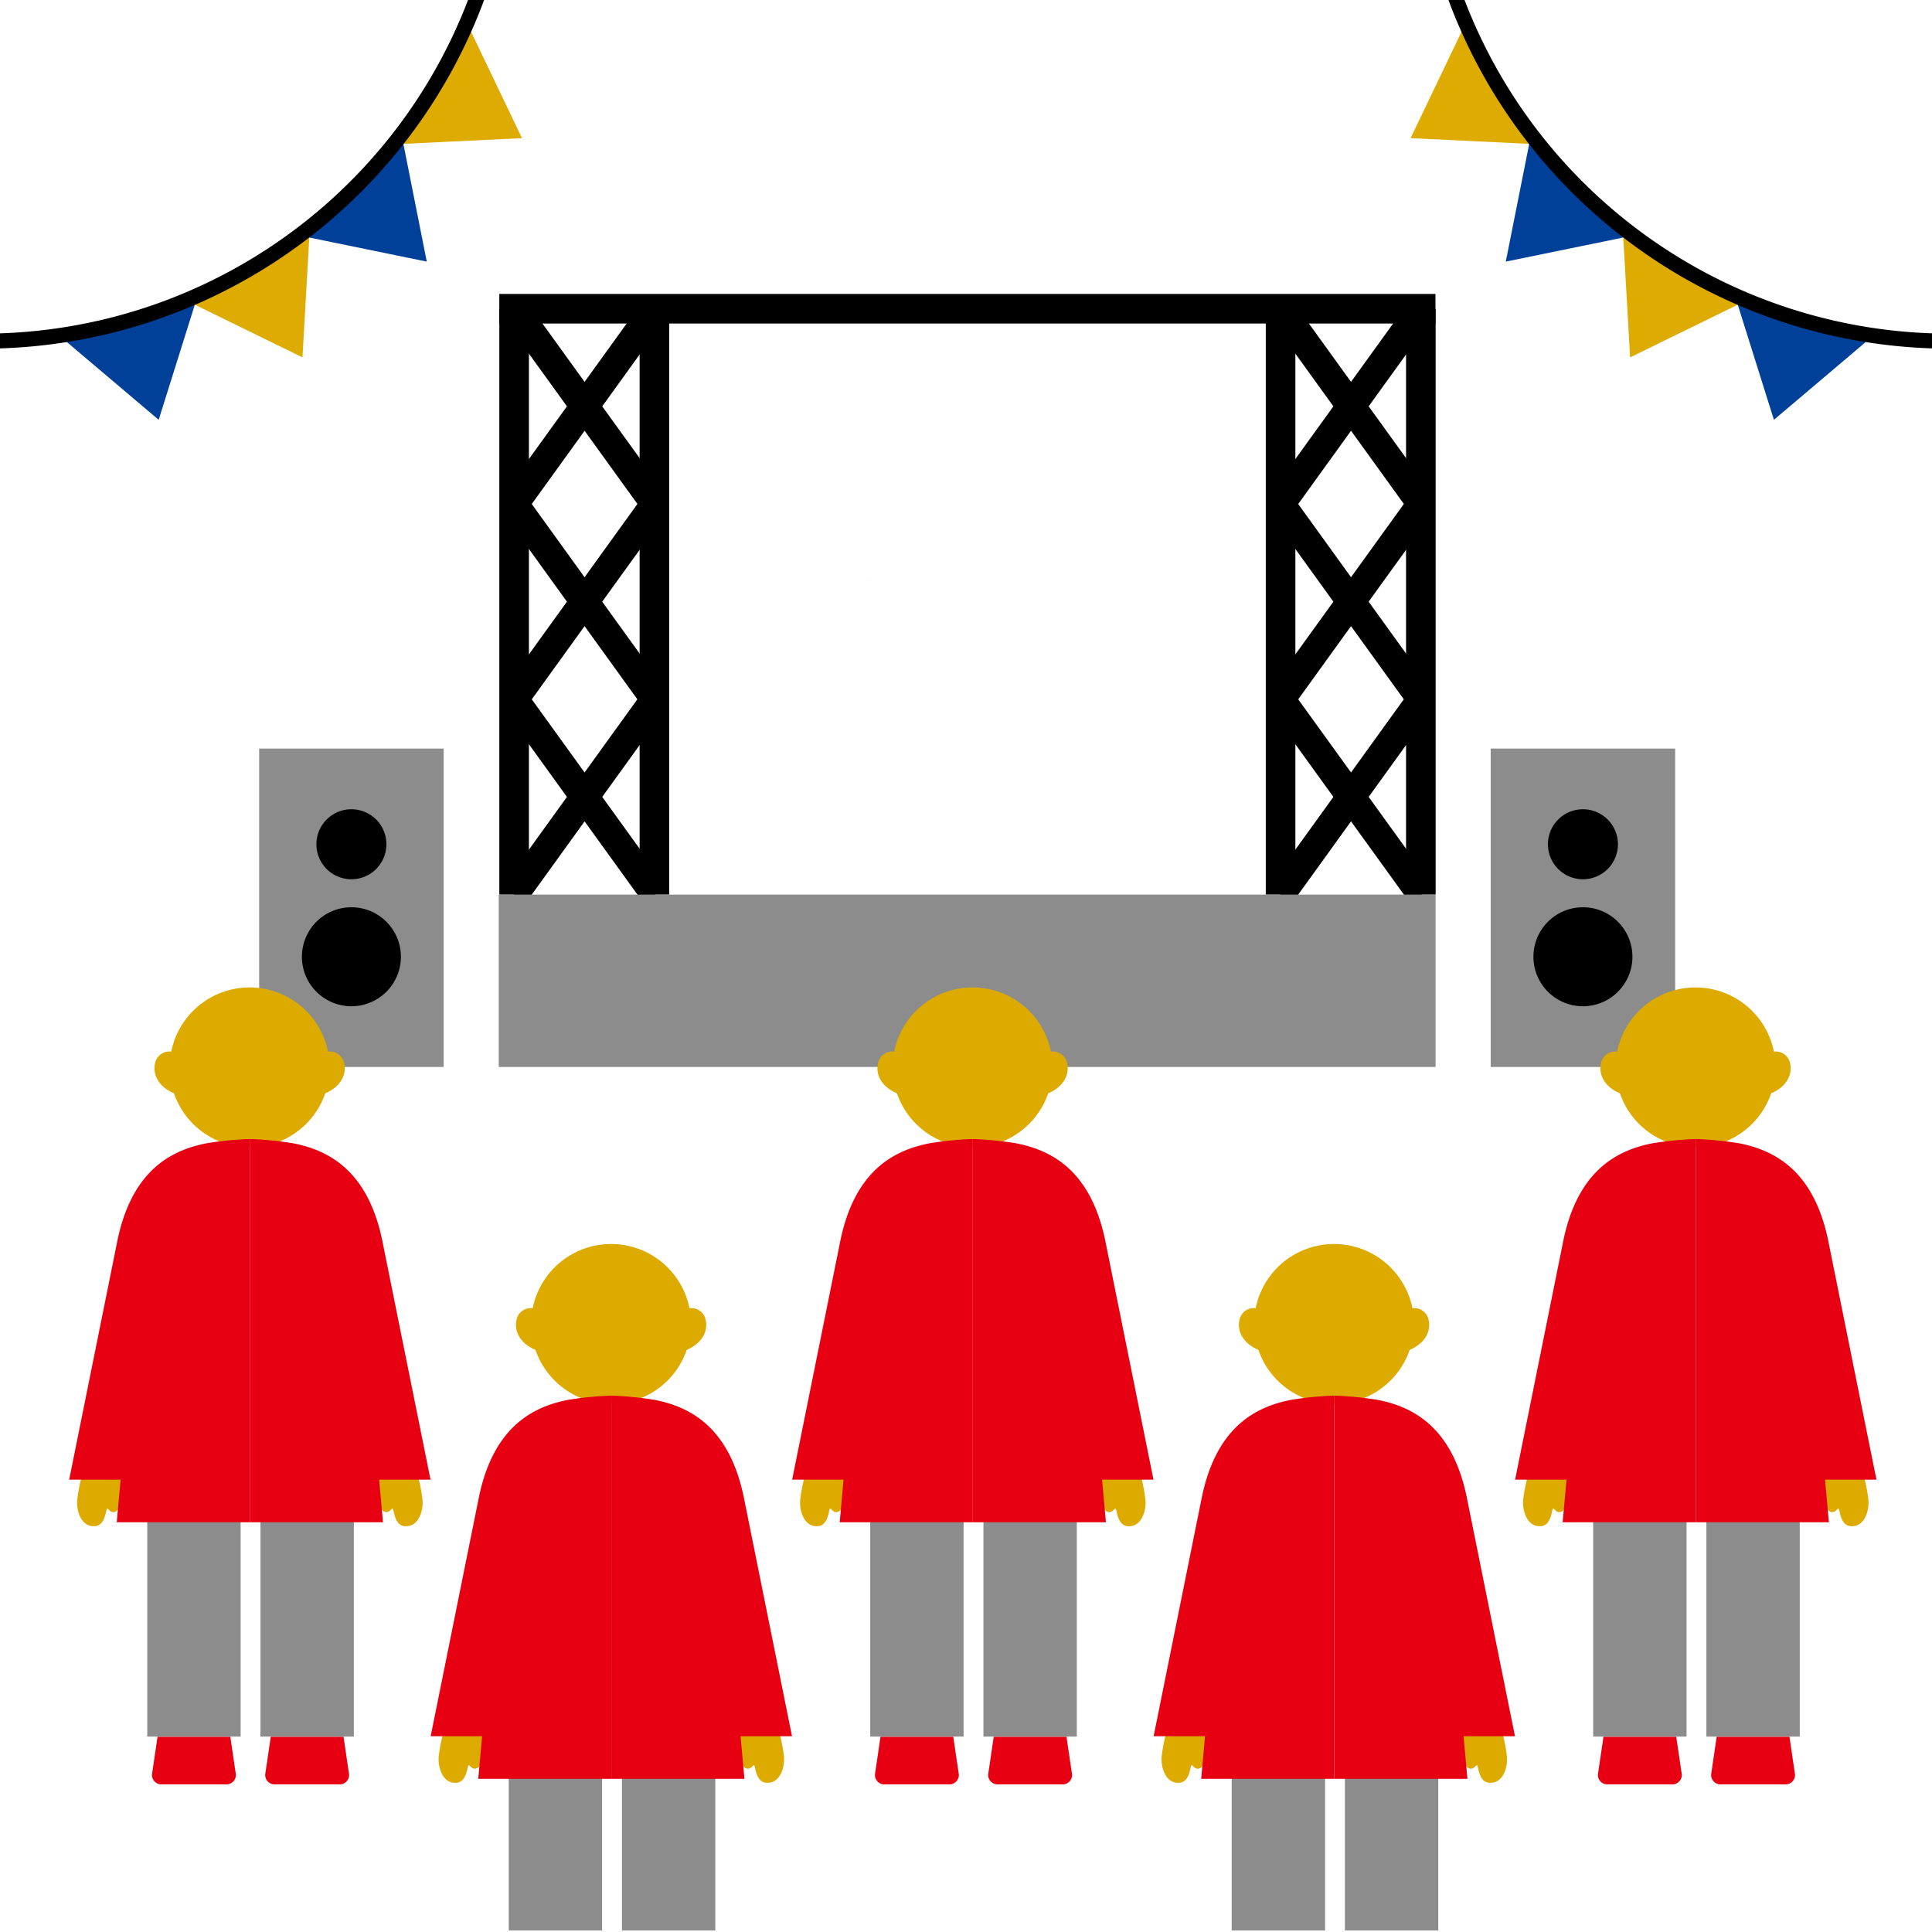 <svg xmlns="http://www.w3.org/2000/svg" xmlns:xlink="http://www.w3.org/1999/xlink" width="330" height="330" viewBox="0 0 330 330"><defs><clipPath id="a"><rect width="98.235" height="77.696" fill="none"/></clipPath><clipPath id="c"><rect width="353.398" height="358.494" fill="none"/></clipPath><clipPath id="d"><rect width="329.676" height="164.734" fill="none"/></clipPath><clipPath id="f"><rect width="330" height="330"/></clipPath></defs><g id="e" clip-path="url(#f)"><g transform="translate(-400 -944)"><g transform="translate(-0.001 -1.813)"><path d="M433.947,44.07l20.579.99L442.844,25.486Z" transform="translate(206.993 925.34)" fill="#ddab02"/><path d="M461.9,79.152l20.184-4.136L465.923,58.945Z" transform="translate(195.299 911.345)" fill="#004098"/><path d="M497.559,107.014l18.505-9.057L496.391,86.444Z" transform="translate(180.874 899.843)" fill="#ddab02"/><path d="M536.186,126l15.723-13.315-21.895-6.343Z" transform="translate(166.811 891.519)" fill="#004098"/><g transform="translate(631.864 945.813)"><g clip-path="url(#a)"><path d="M528.594,69.368a91.2,91.2,0,0,1-52.746-16.789A91.253,91.253,0,0,1,440.148.632L442.638,0a88.686,88.686,0,0,0,34.7,50.481A88.661,88.661,0,0,0,537.25,66.375l.25,2.558c-2.97.291-5.945.435-8.906.435" transform="translate(-427.465 -9.814)"/></g></g></g><g transform="translate(-0.299 -1.813)"><path d="M158.753,44.07l-20.579.99,11.682-19.573Z" transform="translate(330.706 925.34)" fill="#ddab02"/><path d="M131.08,79.153,110.9,75.017l16.165-16.072Z" transform="translate(342.115 911.345)" fill="#004098"/><path d="M95.792,107.014,77.287,97.957,96.96,86.444Z" transform="translate(356.173 899.843)" fill="#ddab02"/><path d="M55.568,126,39.845,112.687l21.895-6.343Z" transform="translate(371.834 891.519)" fill="#004098"/><g transform="translate(400.299 945.813)"><g clip-path="url(#a)"><path d="M8.906,69.368q-4.444,0-8.906-.435l.25-2.558A88.652,88.652,0,0,0,60.165,50.482,88.685,88.685,0,0,0,94.861,0l2.49.631a91.255,91.255,0,0,1-35.7,51.946A91.208,91.208,0,0,1,8.906,69.368" transform="translate(-11.799 -9.814)"/></g></g></g><path d="M274.585,184.046l0,0-.009-.005Z" transform="translate(273.652 859.022)" fill="#00611a"/><path d="M274.457,184.076v.054l.077-.084-.007-.008Z" transform="translate(273.703 859.022)" fill="#00611a"/><rect width="159.901" height="5.053" transform="translate(485.287 994.208)"/><rect width="5.053" height="100.073" transform="translate(485.29 996.734)"/><rect width="5.053" height="100.073" transform="translate(509.25 996.734)"/><rect width="41.141" height="4.887" transform="matrix(0.585, -0.811, 0.811, 0.585, 485.834, 1095.375)"/><rect width="4.887" height="41.141" transform="translate(485.836 1064.88) rotate(-35.825)"/><rect width="41.142" height="4.886" transform="matrix(0.585, -0.811, 0.811, 0.585, 485.837, 1062.021)"/><rect width="4.886" height="41.142" transform="matrix(0.811, -0.585, 0.585, 0.811, 485.836, 1031.521)"/><rect width="41.141" height="4.887" transform="matrix(0.585, -0.811, 0.811, 0.585, 485.834, 1028.66)"/><rect width="4.887" height="41.141" transform="translate(485.836 998.164) rotate(-35.825)"/><rect width="5.053" height="100.073" transform="translate(616.205 996.734)"/><rect width="5.053" height="100.073" transform="translate(640.164 996.734)"/><rect width="41.141" height="4.887" transform="matrix(0.585, -0.811, 0.811, 0.585, 616.748, 1095.375)"/><rect width="4.887" height="41.141" transform="translate(616.75 1064.88) rotate(-35.825)"/><rect width="41.142" height="4.886" transform="matrix(0.585, -0.811, 0.811, 0.585, 616.751, 1062.021)"/><rect width="4.886" height="41.142" transform="matrix(0.811, -0.585, 0.585, 0.811, 616.75, 1031.521)"/><rect width="41.141" height="4.887" transform="matrix(0.585, -0.811, 0.811, 0.585, 616.748, 1028.66)"/><rect width="4.887" height="41.141" transform="translate(616.75 998.164) rotate(-35.825)"/><rect width="160.013" height="29.438" transform="translate(485.192 1096.807)" fill="#8c8c8c"/><rect width="31.509" height="54.382" transform="translate(444.268 1071.863)" fill="#8c8c8c"/><g transform="translate(388.5 936)"><g clip-path="url(#c)"><path d="M125.323,288.6a8.454,8.454,0,1,1-8.454-8.454,8.454,8.454,0,0,1,8.454,8.454" transform="translate(-45.347 -117.179)"/><path d="M124.627,257.344a5.978,5.978,0,1,1-5.978-5.978,5.978,5.978,0,0,1,5.978,5.978" transform="translate(-47.127 -105.139)"/><rect width="31.509" height="54.382" transform="translate(266.122 135.863)" fill="#8c8c8c"/><path d="M486.924,288.6a8.454,8.454,0,1,1-8.454-8.454,8.454,8.454,0,0,1,8.454,8.454" transform="translate(-196.594 -117.179)"/><path d="M486.229,257.344a5.978,5.978,0,1,1-5.978-5.978,5.978,5.978,0,0,1,5.978,5.978" transform="translate(-198.375 -105.139)"/></g></g><g transform="translate(400.423 1109)"><g clip-path="url(#d)"><path d="M262.141,449.759s.479,5.524-1,6.215c-1.036.485-1.367-1.023-1.558-.3s-.435,2.645-1.924,2.791c-2.338.236-3.217-2.487-3.091-4.391a28.258,28.258,0,0,1,.959-4.749l6.625.437Z" transform="translate(-118.323 -362.787)" fill="#ddab00"/><path d="M289.1,535.034H278.317a1.62,1.62,0,0,1-1.775-1.681l.951-6.455h12.431l.951,6.455a1.619,1.619,0,0,1-1.775,1.681" transform="translate(-127.519 -395.251)" fill="#e60012"/><path d="M322.357,535.034H311.573a1.62,1.62,0,0,1-1.775-1.681l.951-6.455H323.18l.951,6.455a1.619,1.619,0,0,1-1.775,1.681" transform="translate(-141.436 -395.251)" fill="#e60012"/><rect width="15.949" height="37.766" transform="translate(148.216 93.855)" fill="#8c8c8c"/><rect width="15.949" height="37.766" transform="translate(167.555 93.855)" fill="#8c8c8c"/><path d="M295.406,306.806a13.655,13.655,0,1,1-13.655,13.655,13.655,13.655,0,0,1,13.655-13.655" transform="translate(-129.705 -303.145)" fill="#ddab00"/><path d="M280.554,325.76a2.5,2.5,0,0,0-3.185,1.965c-.392,1.717.456,3.994,3.5,5.17Z" transform="translate(-127.833 -311.05)" fill="#ddab00"/><path d="M327.32,325.76a2.5,2.5,0,0,1,3.186,1.965c.392,1.717-.457,3.994-3.5,5.17Z" transform="translate(-148.644 -311.05)" fill="#ddab00"/><path d="M275.776,352.046c-6.4,1.225-13.058,4.913-15.419,17.215l-8.123,40.254h8.781l-.659,7.279h22.737V351.332a57.566,57.566,0,0,0-7.318.714" transform="translate(-117.352 -321.779)" fill="#e60012"/><path d="M342.951,449.759s-.479,5.524,1,6.215c1.036.485,1.367-1.023,1.558-.3s.435,2.645,1.924,2.791c2.338.236,3.217-2.487,3.091-4.391a28.258,28.258,0,0,0-.959-4.749l-6.625.437Z" transform="translate(-155.285 -362.787)" fill="#ddab00"/><path d="M312.621,352.046c6.4,1.225,13.058,4.913,15.419,17.215l8.123,40.254h-8.781l.659,7.279H305.3V351.332a57.566,57.566,0,0,1,7.318.714" transform="translate(-139.561 -321.779)" fill="#e60012"/><path d="M49.786,449.759s.479,5.524-1,6.215c-1.036.485-1.367-1.023-1.558-.3s-.435,2.645-1.924,2.791c-2.338.236-3.217-2.487-3.091-4.391a28.259,28.259,0,0,1,.959-4.749l6.625.437Z" transform="translate(-29.455 -362.787)" fill="#ddab00"/><path d="M76.746,535.034H65.962a1.62,1.62,0,0,1-1.775-1.681l.951-6.455H77.569l.951,6.455a1.619,1.619,0,0,1-1.775,1.681" transform="translate(-38.651 -395.251)" fill="#e60012"/><path d="M110,535.034H99.218a1.62,1.62,0,0,1-1.775-1.681l.951-6.455h12.431l.951,6.455A1.619,1.619,0,0,1,110,535.034" transform="translate(-52.568 -395.251)" fill="#e60012"/><rect width="15.949" height="37.766" transform="translate(24.729 93.855)" fill="#8c8c8c"/><rect width="15.949" height="37.766" transform="translate(44.067 93.855)" fill="#8c8c8c"/><path d="M83.05,306.806a13.655,13.655,0,1,1-13.655,13.655A13.655,13.655,0,0,1,83.05,306.806" transform="translate(-40.836 -303.145)" fill="#ddab00"/><path d="M68.2,325.76a2.5,2.5,0,0,0-3.186,1.965c-.392,1.717.456,3.994,3.5,5.17Z" transform="translate(-38.965 -311.05)" fill="#ddab00"/><path d="M114.965,325.76a2.5,2.5,0,0,1,3.186,1.965c.392,1.717-.456,3.994-3.5,5.17Z" transform="translate(-59.775 -311.05)" fill="#ddab00"/><path d="M63.42,352.046c-6.4,1.225-13.058,4.913-15.419,17.215l-8.123,40.254H48.66L48,416.793H70.739V351.332a57.566,57.566,0,0,0-7.318.714" transform="translate(-28.484 -321.779)" fill="#e60012"/><path d="M130.6,449.759s-.479,5.524,1,6.215c1.036.485,1.367-1.023,1.558-.3s.435,2.645,1.924,2.791c2.338.236,3.217-2.487,3.091-4.391a28.259,28.259,0,0,0-.959-4.749l-6.625.437Z" transform="translate(-66.417 -362.787)" fill="#ddab00"/><path d="M100.265,352.046c6.4,1.225,13.058,4.913,15.419,17.215l8.123,40.254h-8.781l.659,7.279H92.947V351.332a57.567,57.567,0,0,1,7.318.714" transform="translate(-50.692 -321.779)" fill="#e60012"/><path d="M474.5,449.759s.479,5.524-1,6.215c-1.036.485-1.367-1.023-1.558-.3s-.435,2.645-1.924,2.791c-2.338.236-3.217-2.487-3.091-4.391a28.254,28.254,0,0,1,.959-4.749l6.625.437Z" transform="translate(-207.192 -362.787)" fill="#ddab00"/><path d="M501.456,535.034H490.672a1.62,1.62,0,0,1-1.775-1.681l.951-6.455h12.431l.951,6.455a1.619,1.619,0,0,1-1.775,1.681" transform="translate(-216.387 -395.251)" fill="#e60012"/><path d="M534.713,535.034H523.929a1.62,1.62,0,0,1-1.775-1.681l.951-6.455h12.431l.951,6.455a1.619,1.619,0,0,1-1.775,1.681" transform="translate(-230.305 -395.251)" fill="#e60012"/><rect width="15.949" height="37.766" transform="translate(271.703 93.855)" fill="#8c8c8c"/><rect width="15.949" height="37.766" transform="translate(291.041 93.855)" fill="#8c8c8c"/><path d="M507.761,306.806a13.655,13.655,0,1,1-13.655,13.655,13.655,13.655,0,0,1,13.655-13.655" transform="translate(-218.573 -303.145)" fill="#ddab00"/><path d="M492.91,325.76a2.5,2.5,0,0,0-3.185,1.965c-.392,1.717.456,3.994,3.5,5.17Z" transform="translate(-216.702 -311.05)" fill="#ddab00"/><path d="M539.676,325.76a2.5,2.5,0,0,1,3.185,1.965c.392,1.717-.456,3.994-3.5,5.17Z" transform="translate(-237.512 -311.05)" fill="#ddab00"/><path d="M488.131,352.046c-6.4,1.225-13.058,4.913-15.419,17.215l-8.123,40.254h8.781l-.659,7.279H495.45V351.332a57.566,57.566,0,0,0-7.318.714" transform="translate(-206.221 -321.779)" fill="#e60012"/><path d="M555.307,449.759s-.479,5.524,1,6.215c1.036.485,1.367-1.023,1.558-.3s.435,2.645,1.924,2.791c2.338.236,3.217-2.487,3.091-4.391a28.265,28.265,0,0,0-.959-4.749l-6.625.437Z" transform="translate(-244.154 -362.787)" fill="#ddab00"/><path d="M524.976,352.046c6.4,1.225,13.058,4.913,15.419,17.215l8.123,40.254h-8.781l.659,7.279H517.658V351.332a57.566,57.566,0,0,1,7.318.714" transform="translate(-228.429 -321.779)" fill="#e60012"/><path d="M155.964,525.126s.479,5.524-1,6.215c-1.036.485-1.367-1.023-1.558-.3s-.435,2.645-1.924,2.791c-2.338.235-3.217-2.487-3.091-4.391a28.259,28.259,0,0,1,.959-4.749l6.625.437Z" transform="translate(-73.889 -394.327)" fill="#ddab00"/><rect width="15.949" height="37.766" transform="translate(86.472 137.681)" fill="#8c8c8c"/><rect width="15.949" height="37.766" transform="translate(105.811 137.681)" fill="#8c8c8c"/><path d="M189.228,382.172a13.655,13.655,0,1,1-13.655,13.655,13.655,13.655,0,0,1,13.655-13.655" transform="translate(-85.27 -334.685)" fill="#ddab00"/><path d="M174.377,401.126a2.5,2.5,0,0,0-3.186,1.965c-.392,1.717.457,3.994,3.5,5.17Z" transform="translate(-83.399 -342.59)" fill="#ddab00"/><path d="M221.142,401.126a2.5,2.5,0,0,1,3.186,1.965c.392,1.717-.456,3.994-3.5,5.17Z" transform="translate(-104.209 -342.59)" fill="#ddab00"/><path d="M169.6,427.413c-6.4,1.225-13.058,4.913-15.419,17.214l-8.123,40.254h8.781l-.659,7.279h22.737V426.7a57.558,57.558,0,0,0-7.318.714" transform="translate(-72.918 -353.319)" fill="#e60012"/><path d="M236.773,525.126s-.479,5.524,1,6.215c1.036.485,1.367-1.023,1.558-.3s.435,2.645,1.924,2.791c2.338.235,3.217-2.487,3.091-4.391a28.255,28.255,0,0,0-.959-4.749l-6.625.437Z" transform="translate(-110.851 -394.327)" fill="#ddab00"/><path d="M206.443,427.413c6.4,1.225,13.058,4.913,15.419,17.214l8.122,40.254H221.2l.659,7.279H199.125V426.7a57.557,57.557,0,0,1,7.318.714" transform="translate(-95.126 -353.319)" fill="#e60012"/><path d="M368.319,525.126s.479,5.524-1,6.215c-1.036.485-1.367-1.023-1.558-.3s-.435,2.645-1.924,2.791c-2.338.235-3.217-2.487-3.091-4.391a28.26,28.26,0,0,1,.959-4.749l6.625.437Z" transform="translate(-162.757 -394.327)" fill="#ddab00"/><rect width="15.949" height="37.766" transform="translate(209.959 137.681)" fill="#8c8c8c"/><rect width="15.949" height="37.766" transform="translate(229.298 137.681)" fill="#8c8c8c"/><path d="M401.583,382.172a13.655,13.655,0,1,1-13.655,13.655,13.655,13.655,0,0,1,13.655-13.655" transform="translate(-174.139 -334.685)" fill="#ddab00"/><path d="M386.732,401.126a2.5,2.5,0,0,0-3.186,1.965c-.392,1.717.456,3.994,3.5,5.17Z" transform="translate(-172.267 -342.59)" fill="#ddab00"/><path d="M433.5,401.126a2.5,2.5,0,0,1,3.185,1.965c.392,1.717-.457,3.994-3.5,5.17Z" transform="translate(-193.078 -342.59)" fill="#ddab00"/><path d="M381.953,427.413c-6.4,1.225-13.058,4.913-15.419,17.214l-8.123,40.254h8.781l-.659,7.279h22.737V426.7a57.557,57.557,0,0,0-7.318.714" transform="translate(-161.786 -353.319)" fill="#e60012"/><path d="M449.129,525.126s-.479,5.524,1,6.215c1.036.485,1.367-1.023,1.558-.3s.435,2.645,1.924,2.791c2.338.235,3.217-2.487,3.091-4.391a28.264,28.264,0,0,0-.959-4.749l-6.625.437Z" transform="translate(-199.72 -394.327)" fill="#ddab00"/><path d="M418.8,427.413c6.4,1.225,13.058,4.913,15.419,17.214l8.123,40.254h-8.781l.659,7.279H411.481V426.7a57.556,57.556,0,0,1,7.318.714" transform="translate(-183.995 -353.319)" fill="#e60012"/></g></g></g></g></svg>